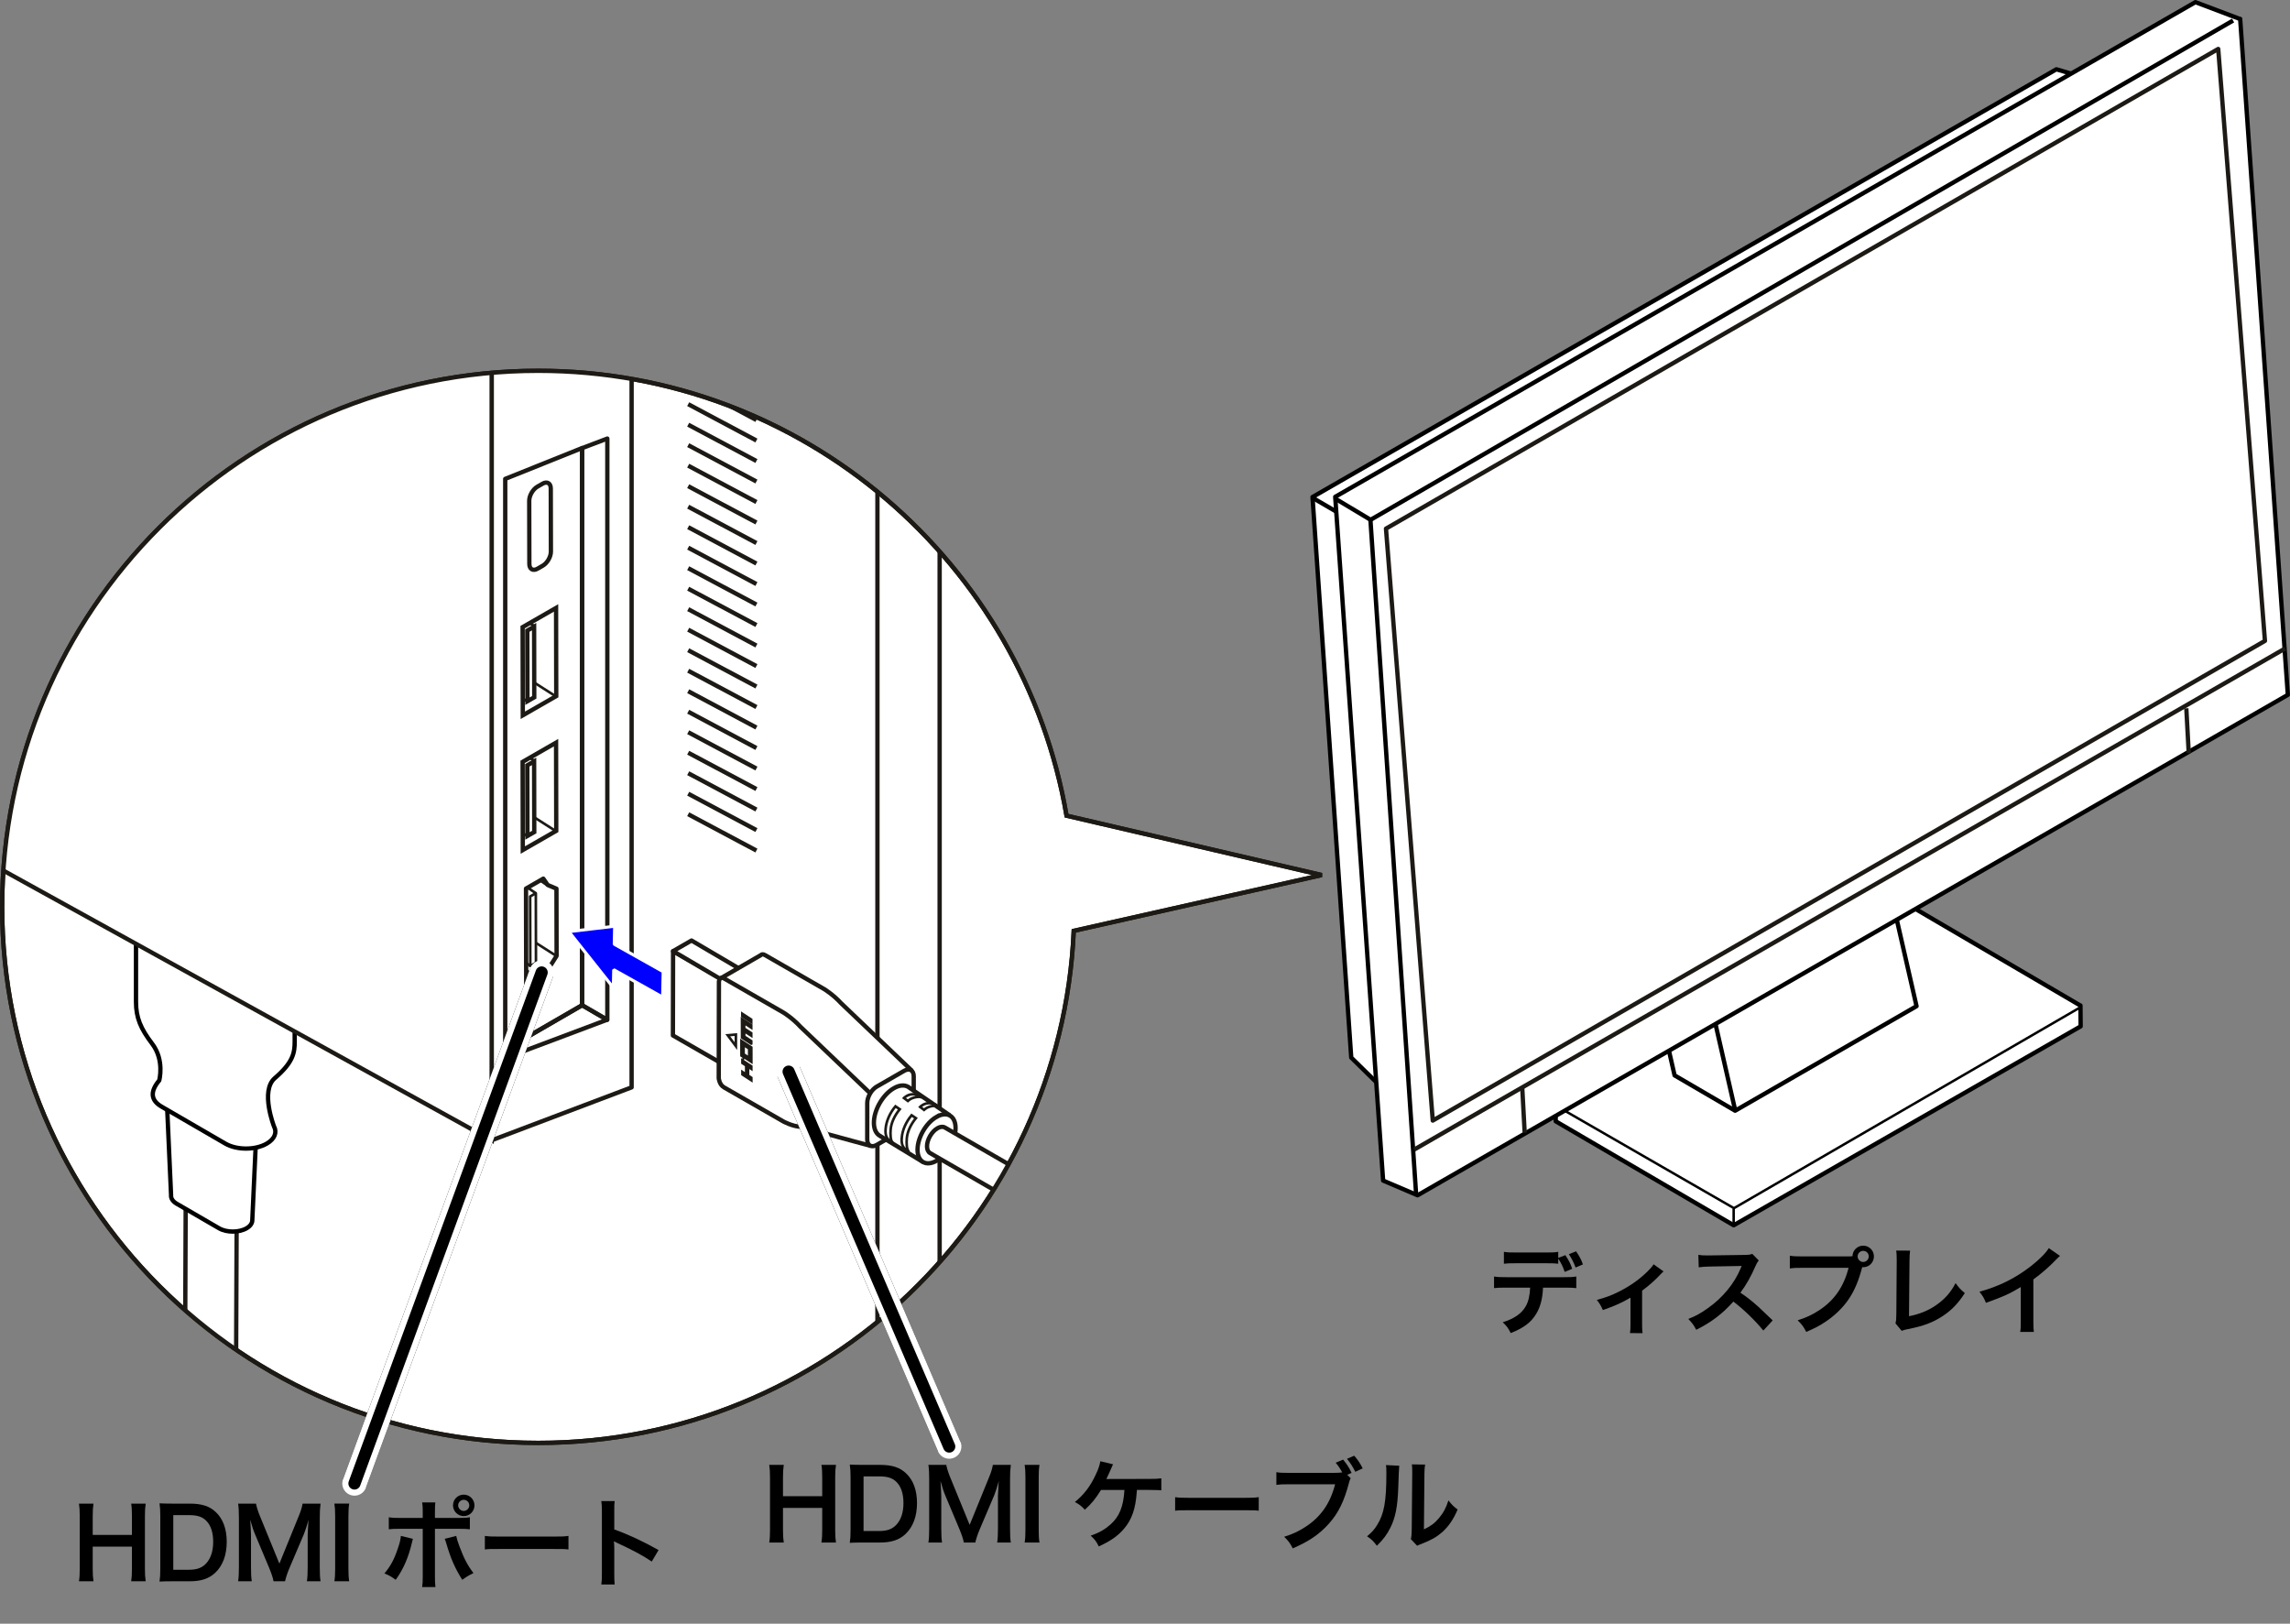 <?xml version="1.0" encoding="UTF-8"?>
<svg xmlns="http://www.w3.org/2000/svg" version="1.1" xmlns:xlink="http://www.w3.org/1999/xlink" viewBox="0 0 375.709 266.402">
  <rect x="0" y="0" width="375.709" height="266.402" fill="#808080" stroke="none"/>
  <!-- Generator: Adobe Illustrator 29.4.0, SVG Export Plug-In . SVG Version: 2.1.0 Build 152)  -->
  <defs>
    <clipPath id="clippath">
      <path d="M217.09,143.573l-41.862-9.744c-7.103-41.447-43.204-72.991-86.678-72.991C39.976,60.839.599,100.215.599,148.789s39.377,87.951,87.951,87.951c47.254,0,85.799-37.268,87.859-84.014l40.681-9.153Z" fill="none"/>
    </clipPath>
  </defs>
  <g id="_レイヤー_1" data-name="レイヤー_1">
    <g>
      <g>
        <g>
          <polygon points="255.24 183.972 255.23 181.265 312.803 148.277 341.312 164.978 341.331 164.968 341.361 168.396 284.434 201.031 255.24 183.972" fill="#fff" stroke="#000" stroke-linejoin="round" stroke-width=".709"/>
          <polyline points="255.456 181.514 284.482 198.23 341.459 165.184" fill="none" stroke="#000" stroke-linejoin="round" stroke-width=".4"/>
          <line x1="284.432" y1="198.328" x2="284.432" y2="200.933" fill="none" stroke="#000" stroke-linejoin="round" stroke-width=".4"/>
        </g>
        <g>
          <polygon points="274.74 176.438 266.147 138.745 295.121 122.153 305.037 127.963 305.829 127.414 314.438 165.086 284.676 182.237 274.74 176.438" fill="#fff" stroke="#000" stroke-linejoin="round" stroke-width=".709"/>
          <line x1="276.086" y1="144.528" x2="284.676" y2="182.127" fill="none" stroke="#000" stroke-linejoin="round" stroke-width=".709"/>
        </g>
        <g>
          <polygon points="221.692 173.522 215.336 81.551 337.377 11.37 358.805 17.656 362.125 21.195 369.827 114.502 237.812 189.334 221.692 173.522" fill="#fff" stroke="#000" stroke-linejoin="round" stroke-width=".709"/>
          <line x1="245.67" y1="99.365" x2="215.378" y2="81.694" fill="none" stroke="#000" stroke-linejoin="round" stroke-width=".709"/>
        </g>
        <g>
          <polygon points="226.923 193.698 219.062 81.516 360.189 .354 367.494 3.112 367.532 3.092 375.354 114.007 232.574 196.11 226.923 193.698" fill="#fff" stroke="#000" stroke-linejoin="round" stroke-width=".709"/>
          <polyline points="366.369 3.368 224.866 85.285 219.083 81.822" fill="none" stroke="#000" stroke-linejoin="round" stroke-width=".709"/>
          <line x1="224.824" y1="85.056" x2="232.335" y2="195.926" fill="none" stroke="#000" stroke-linejoin="round" stroke-width=".709"/>
        </g>
        <polygon points="235.069 183.856 371.599 105.15 363.932 8.031 227.39 86.735 235.069 183.856" fill="#fff" stroke="#1d1a15" stroke-linejoin="round" stroke-width=".709"/>
        <line x1="232.02" y1="188.61" x2="374.903" y2="106.401" fill="#fff" stroke="#1d1a15" stroke-linejoin="round" stroke-width=".709"/>
        <line x1="249.748" y1="178.476" x2="250.147" y2="185.847" fill="none" stroke="#1d1a15" stroke-linejoin="round" stroke-width=".709"/>
        <line x1="358.699" y1="116.212" x2="359.097" y2="123.583" fill="none" stroke="#1d1a15" stroke-linejoin="round" stroke-width=".709"/>
      </g>
      <g>
        <path d="M216.845,143.573l-41.862-9.744c-7.103-41.447-43.204-72.991-86.678-72.991C39.731,60.839.354,100.215.354,148.789s39.377,87.951,87.951,87.951c47.254,0,85.799-37.268,87.859-84.014l40.681-9.153Z" fill="#fff" stroke="#1d1a15" stroke-width=".709"/>
        <g clip-path="url(#clippath)">
          <g>
            <line x1="154.162" y1="-18.748" x2="154.162" y2="270.668" fill="#fff" stroke="#1d1a15" stroke-width=".709"/>
            <line x1="143.955" y1="-22.351" x2="143.955" y2="267.065" fill="#fff" stroke="#1d1a15" stroke-width=".709"/>
            <path d="M30.282,243.722l.255-63.994c.006-1.342,1.884-2.418,4.194-2.406,2.31.012,4.183,1.104,4.177,2.443l-.249,63.041" fill="#fff" stroke="#1d1a15" stroke-linejoin="round" stroke-width=".709"/>
            <g>
              <path d="M27.348,180.087l.72,15.988c-.054.512.255,1.034.929,1.426l6.938,4.024c1.248.723,3.272.723,4.52,0h0c.625-.363.936-.837.936-1.311l.72-15.74" fill="#fff" stroke="#000" stroke-width=".709"/>
              <path d="M48.349,154.782v16.124c0,1.852-.272,3.414-3.268,5.992-2.414,2.078-.121,7.929-.121,7.929.516.958.118,2.047-1.191,2.805h0c-1.878,1.089-4.923,1.089-6.801,0l-10.44-6.055c-1.757-1.019-1.983-2.41-.403-4.316,0,0,.895-3.312-1.144-5.992-1.907-2.506-2.669-4.285-2.669-6.9,0-2.615,0-17.867,0-17.867" fill="#fff" stroke="#000" stroke-width=".709"/>
              <path d="M23.97,149.259c-2.439-1.415-2.439-3.708,0-5.124h0c2.439-1.415,6.395-1.415,8.834,0l13.559,7.864c2.439,1.415,2.439,3.709,0,5.124h0c-2.439,1.415-6.395,1.415-8.834,0l-13.559-7.864Z" fill="#fff" stroke="#000" stroke-width=".709"/>
            </g>
            <polygon points="103.625 -4.839 80.664 3.847 80.664 187.092 103.625 178.405 103.625 -4.839" fill="#fff" stroke="#1d1a15" stroke-linejoin="round" stroke-width=".709"/>
            <polygon points="80.664 3.847 -21.369 -52.515 -21.369 130.73 80.664 187.092 80.664 3.847" fill="#fff" stroke="#1d1a15" stroke-width=".709"/>
            <path d="M88.166,79.851c-.739.425-1.34,1.464-1.339,2.317l.021,10.365c.002.855.605,1.2,1.345.775l.852-.49c.741-.426,1.34-1.463,1.339-2.318l-.021-10.365c-.002-.853-.604-1.2-1.345-.774l-.852.49Z" fill="none" stroke="#1d1a15" stroke-width=".709"/>
            <g>
              <g>
                <polygon points="91.318 156.841 89.885 159.102 89.171 160.969 86.331 162.601 86.298 145.79 89.138 144.157 89.857 145.202 91.296 145.81 91.318 156.841" fill="none" stroke="#1d1a15" stroke-linejoin="round" stroke-width=".709"/>
                <polygon points="87.933 157.965 87.911 146.549 86.979 147.084 87.002 158.5 87.933 157.965" fill="#fff" stroke="#1d1a15" stroke-linejoin="round" stroke-width=".425"/>
              </g>
              <line x1="91.44" y1="156.946" x2="87.982" y2="154.739" fill="none" stroke="#1d1a15" stroke-miterlimit="10" stroke-width=".425"/>
              <line x1="89.282" y1="161.08" x2="86.305" y2="159.18" fill="none" stroke="#1d1a15" stroke-miterlimit="10" stroke-width=".425"/>
              <line x1="87.054" y1="158.521" x2="86.366" y2="158.011" fill="none" stroke="#1d1a15" stroke-miterlimit="10" stroke-width=".425"/>
              <line x1="87.879" y1="146.539" x2="86.673" y2="145.71" fill="none" stroke="#1d1a15" stroke-miterlimit="10" stroke-width=".425"/>
              <line x1="89.784" y1="145.25" x2="88.578" y2="144.42" fill="none" stroke="#1d1a15" stroke-miterlimit="10" stroke-width=".425"/>
            </g>
            <g>
              <g>
                <polygon points="91.261 136.314 91.232 121.848 85.744 125.002 85.773 139.468 91.261 136.314" fill="none" stroke="#1d1a15" stroke-width=".709"/>
                <polygon points="86.533 137.156 86.51 125.565 87.63 124.921 87.653 136.512 86.533 137.156" fill="#fff" stroke="#1d1a15" stroke-width=".709"/>
              </g>
              <line x1="91.196" y1="136.361" x2="87.648" y2="134.098" fill="none" stroke="#1d1a15" stroke-miterlimit="10" stroke-width=".425"/>
              <line x1="86.548" y1="137.245" x2="85.667" y2="136.592" fill="none" stroke="#1d1a15" stroke-miterlimit="10" stroke-width=".425"/>
              <line x1="87.756" y1="124.854" x2="86.886" y2="124.346" fill="none" stroke="#1d1a15" stroke-miterlimit="10" stroke-width=".425"/>
            </g>
            <g>
              <g>
                <polygon points="91.261 114.208 91.232 99.742 85.744 102.896 85.773 117.362 91.261 114.208" fill="none" stroke="#1d1a15" stroke-width=".709"/>
                <polygon points="86.533 115.05 86.51 103.459 87.63 102.815 87.653 114.406 86.533 115.05" fill="#fff" stroke="#1d1a15" stroke-width=".709"/>
              </g>
              <line x1="91.196" y1="114.255" x2="87.648" y2="111.992" fill="none" stroke="#1d1a15" stroke-miterlimit="10" stroke-width=".425"/>
              <line x1="86.548" y1="115.139" x2="85.667" y2="114.486" fill="none" stroke="#1d1a15" stroke-miterlimit="10" stroke-width=".425"/>
              <line x1="87.756" y1="102.748" x2="86.886" y2="102.24" fill="none" stroke="#1d1a15" stroke-miterlimit="10" stroke-width=".425"/>
            </g>
            <g>
              <g>
                <polygon points="120.919 175.931 110.402 169.887 110.429 156.056 120.946 162.1 120.919 175.931" fill="#fff" stroke="#1d1a15" stroke-linejoin="round" stroke-width=".709"/>
                <polygon points="123.38 160.149 113.451 154.312 110.429 156.056 120.358 161.894 123.38 160.149" fill="#fff" stroke="#1d1a15" stroke-linejoin="round" stroke-width=".709"/>
              </g>
              <path d="M149.612,175.68l-11.623-11.085c-1.289-1.413-2.745-2.299-2.745-2.299l-9.739-5.597c-.338-.194-.547-.13-.676.007l-6.715,3.877,25.525,24.963" fill="#fff" stroke="#1d1a15" stroke-linejoin="round" stroke-width=".709"/>
              <path d="M142.874,188.015l-11.594-3.149c-1.292-.07-2.748-.859-2.748-.859l-9.739-5.597c-.791-.455-.872-1.51-.872-1.51l.031-15.84s.085-.96.876-.506l9.739,5.597s1.456.885,2.745,2.299l11.623,11.085" fill="#fff" stroke="#1d1a15" stroke-linejoin="round" stroke-width=".709"/>
              <polygon points="120.734 169.738 120.731 171.64 119.398 169.854 120.734 169.738" fill="none" stroke="#1d1a15" stroke-miterlimit="10" stroke-width=".425"/>
              <g>
                <polygon points="123.247 167.686 123.246 167.282 121.79 166.334 121.791 166.738 123.247 167.686" fill="none" stroke="#1d1a15" stroke-miterlimit="10" stroke-width=".425"/>
                <path d="M123.254,171.223v-.404s-.894-.581-1.158-.753l-.002-.895,1.157.753v-.404s-1.158-.753-1.158-.753l-.002-.918,1.157.753v-.405s-1.508-.981-1.508-.981l.006,3.027,1.507.981Z" fill="none" stroke="#1d1a15" stroke-miterlimit="10" stroke-width=".425"/>
                <path d="M121.999,173.424l-.004-1.987.92.599.003,1.544-.572-.372v.404s.922.599.922.599l-.005-2.353-1.618-1.053.005,2.391.349.227Z" fill="none" stroke="#1d1a15" stroke-miterlimit="10" stroke-width=".425"/>
                <polygon points="121.809 175.886 121.809 176.29 123.266 177.238 123.265 176.833 122.728 176.484 122.725 175.011 123.262 175.361 123.261 174.957 121.805 174.009 121.806 174.413 122.425 174.817 122.428 176.289 121.809 175.886" fill="none" stroke="#1d1a15" stroke-miterlimit="10" stroke-width=".425"/>
              </g>
              <path d="M143.836,187.85l4.524-2.6c.854-.491,1.55-1.697,1.548-2.682l.003-5.983c-.002-.984-.702-1.389-1.555-.898l-4.524,2.6c-.854.491-1.55,1.697-1.548,2.682l-.003,5.983c.002.984.702,1.389,1.555.898Z" fill="#fff" stroke="#1d1a15" stroke-linejoin="round" stroke-width=".709"/>
              <g>
                <path d="M151.463,190.671l-7.123-4.321c-1.282-.745-1.287-3.143-.009-5.361,1.282-2.217,3.358-3.414,4.655-2.672l6.834,4.671" fill="#fff" stroke="#1d1a15" stroke-linejoin="round" stroke-width=".709"/>
                <path d="M153.648,183.253c1.72-.993,3.124-.183,3.127,1.804.003,1.984-1.391,4.4-3.112,5.387-1.724.992-3.123.186-3.13-1.803,0-1.983,1.391-4.402,3.115-5.389Z" fill="#fff" stroke="#1d1a15" stroke-width=".709"/>
                <g>
                  <path d="M145.3,185.187c-.109,1.205.226,1.723,1.017,2.265l.184.093c-.427-.38-.444-1.448-.371-2.284.093-1.062.67-2.269,1.488-3.267l-.708-.479c-.935,1.128-1.504,2.44-1.61,3.672Z" fill="#fff" stroke="#1d1a15" stroke-width=".425"/>
                  <path d="M148.723,179.829c-.272.162-.42.323-.42.323l.651.489.138-.122c.612-.519,1.83-.702,2.227-.419l-.151-.117c-.652-.459-1.6-.651-2.444-.153ZM148.723,179.829h0Z" fill="#fff" stroke="#1d1a15" stroke-width=".425"/>
                </g>
                <g>
                  <path d="M147.949,186.651c-.109,1.205.226,1.723,1.017,2.265l.184.093c-.427-.38-.444-1.448-.371-2.284.093-1.062.67-2.269,1.488-3.267l-.708-.479c-.935,1.128-1.504,2.44-1.61,3.672Z" fill="#fff" stroke="#1d1a15" stroke-width=".425"/>
                  <path d="M151.372,181.293c-.273.162-.42.323-.42.323l.651.489.138-.122c.611-.519,1.83-.702,2.227-.419l-.151-.117c-.652-.459-1.599-.651-2.444-.153ZM151.372,181.293h0Z" fill="#fff" stroke="#1d1a15" stroke-width=".425"/>
                </g>
              </g>
              <path d="M184.676,207.69l-32.081-18.502c-.673-.388-.674-1.641-.005-2.798.669-1.157,1.756-1.785,2.427-1.397l31.604,18.225" fill="#fff" stroke="#1d1a15" stroke-linejoin="round" stroke-width=".709"/>
            </g>
            <polygon points="95.499 73.513 82.89 78.571 82.89 172.213 95.499 164.927 95.499 73.513" fill="none" stroke="#1d1a15" stroke-linejoin="round" stroke-width=".709"/>
            <polygon points="95.509 73.525 99.641 71.955 99.641 167.321 95.509 164.933 95.509 73.525" fill="none" stroke="#1d1a15" stroke-linejoin="round" stroke-width=".709"/>
            <polygon points="82.904 173.591 82.89 172.246 95.509 164.933 99.597 167.315 82.904 173.591" fill="none" stroke="#1d1a15" stroke-linejoin="round" stroke-width=".709"/>
            <line x1="112.907" y1="133.59" x2="124.102" y2="139.554" fill="#fff" stroke="#1d1a15" stroke-width=".709"/>
            <line x1="112.907" y1="130.226" x2="124.102" y2="136.191" fill="#fff" stroke="#1d1a15" stroke-width=".709"/>
            <line x1="112.907" y1="126.862" x2="124.102" y2="132.827" fill="#fff" stroke="#1d1a15" stroke-width=".709"/>
            <line x1="112.907" y1="123.498" x2="124.102" y2="129.463" fill="#fff" stroke="#1d1a15" stroke-width=".709"/>
            <line x1="112.907" y1="120.135" x2="124.102" y2="126.099" fill="#fff" stroke="#1d1a15" stroke-width=".709"/>
            <line x1="112.907" y1="116.771" x2="124.102" y2="122.735" fill="#fff" stroke="#1d1a15" stroke-width=".709"/>
            <line x1="112.907" y1="113.407" x2="124.102" y2="119.371" fill="#fff" stroke="#1d1a15" stroke-width=".709"/>
            <line x1="112.907" y1="110.043" x2="124.102" y2="116.007" fill="#fff" stroke="#1d1a15" stroke-width=".709"/>
            <line x1="112.907" y1="106.679" x2="124.102" y2="112.644" fill="#fff" stroke="#1d1a15" stroke-width=".709"/>
            <line x1="112.907" y1="103.315" x2="124.102" y2="109.28" fill="#fff" stroke="#1d1a15" stroke-width=".709"/>
            <line x1="112.907" y1="99.951" x2="124.102" y2="105.916" fill="#fff" stroke="#1d1a15" stroke-width=".709"/>
            <line x1="112.907" y1="96.588" x2="124.102" y2="102.552" fill="#fff" stroke="#1d1a15" stroke-width=".709"/>
            <line x1="112.907" y1="93.224" x2="124.102" y2="99.188" fill="#fff" stroke="#1d1a15" stroke-width=".709"/>
            <line x1="112.907" y1="89.86" x2="124.102" y2="95.824" fill="#fff" stroke="#1d1a15" stroke-width=".709"/>
            <line x1="112.907" y1="86.496" x2="124.102" y2="92.46" fill="#fff" stroke="#1d1a15" stroke-width=".709"/>
            <line x1="112.907" y1="83.132" x2="124.102" y2="89.097" fill="#fff" stroke="#1d1a15" stroke-width=".709"/>
            <line x1="112.907" y1="79.768" x2="124.102" y2="85.733" fill="#fff" stroke="#1d1a15" stroke-width=".709"/>
            <line x1="112.907" y1="76.404" x2="124.102" y2="82.369" fill="#fff" stroke="#1d1a15" stroke-width=".709"/>
            <line x1="112.907" y1="73.04" x2="124.102" y2="79.005" fill="#fff" stroke="#1d1a15" stroke-width=".709"/>
            <line x1="112.907" y1="69.677" x2="124.102" y2="75.641" fill="#fff" stroke="#1d1a15" stroke-width=".709"/>
            <line x1="112.907" y1="66.313" x2="124.102" y2="72.277" fill="#fff" stroke="#1d1a15" stroke-width=".709"/>
            <line x1="112.907" y1="62.949" x2="124.102" y2="68.913" fill="#fff" stroke="#1d1a15" stroke-width=".709"/>
            <line x1="112.907" y1="59.585" x2="124.102" y2="65.549" fill="#fff" stroke="#1d1a15" stroke-width=".709"/>
            <line x1="112.907" y1="56.221" x2="124.102" y2="62.186" fill="#fff" stroke="#1d1a15" stroke-width=".709"/>
            <line x1="112.907" y1="52.857" x2="124.102" y2="58.822" fill="#fff" stroke="#1d1a15" stroke-width=".709"/>
            <line x1="112.907" y1="49.493" x2="124.102" y2="55.458" fill="#fff" stroke="#1d1a15" stroke-width=".709"/>
            <line x1="112.907" y1="46.13" x2="124.102" y2="52.094" fill="#fff" stroke="#1d1a15" stroke-width=".709"/>
            <polygon points="100.689 159.095 100.627 162.051 93.328 152.854 100.841 151.968 100.779 154.922 108.803 159.424 108.714 163.599 100.689 159.095" fill="blue" stroke="#fff" stroke-miterlimit="1" stroke-width=".5"/>
          </g>
        </g>
        <path d="M216.845,143.573l-41.862-9.744c-7.103-41.447-43.204-72.991-86.678-72.991C39.731,60.839.354,100.215.354,148.789s39.377,87.951,87.951,87.951c47.254,0,85.799-37.268,87.859-84.014l40.681-9.153Z" fill="none" stroke="#1d1a15" stroke-width=".709"/>
      </g>
    </g>
  </g>
  <g id="_編集モード" data-name="編集モード">
    <line x1="88.864" y1="159.557" x2="58.157" y2="243.396" fill="none" stroke="#000" stroke-miterlimit="10" stroke-width="4"/>
    <line x1="88.864" y1="159.557" x2="58.157" y2="243.396" fill="none" stroke="#fff" stroke-linecap="round" stroke-miterlimit="10" stroke-width="4"/>
    <line x1="88.864" y1="159.557" x2="58.157" y2="243.396" fill="none" stroke="#000" stroke-linecap="round" stroke-miterlimit="10" stroke-width="2"/>
    <g>
      <path d="M23.904,246.7c-.096.656-.128,1.136-.128,2.049v8.627c0,.929.032,1.393.128,2.065h-2.385c.096-.625.128-1.121.128-2.065v-3.617h-6.435v3.617c0,.929.032,1.409.128,2.065h-2.385c.096-.608.128-1.121.128-2.065v-8.611c0-.944-.032-1.44-.128-2.064h2.385c-.096.672-.128,1.2-.128,2.049v3.089h6.435v-3.073c0-.912-.032-1.488-.128-2.064h2.385Z"/>
      <path d="M26.3,248.733c0-.896-.032-1.376-.128-2.08.64.031,1.024.048,2.032.048h2.897c2.001,0,3.298.416,4.322,1.408,1.168,1.104,1.776,2.77,1.776,4.85,0,2.178-.641,3.906-1.889,5.091-1.024.96-2.305,1.393-4.194,1.393h-2.913c-.976,0-1.376.016-2.032.048.096-.656.128-1.152.128-2.113v-8.644ZM30.974,257.553c1.312,0,2.161-.305,2.833-1.024.769-.816,1.169-2.049,1.169-3.554,0-1.521-.368-2.657-1.104-3.426-.656-.688-1.489-.96-2.882-.96h-2.561v8.964h2.545Z"/>
      <path d="M44.878,259.442c-.08-.513-.337-1.265-.705-2.161l-2.305-5.49c-.304-.721-.448-1.152-.816-2.449.064.849.128,2.161.128,2.514v5.25c0,1.104.032,1.712.128,2.337h-2.24c.096-.641.128-1.265.128-2.337v-8.035c0-1.041-.032-1.713-.128-2.369h2.929c.112.56.32,1.232.593,1.904l3.249,7.939,3.233-7.939c.32-.784.464-1.296.576-1.904h2.945c-.097.768-.128,1.296-.128,2.369v8.035c0,1.168.031,1.744.128,2.337h-2.241c.096-.656.128-1.232.128-2.337v-5.314c.064-1.393.112-2.209.128-2.449-.208.864-.512,1.761-.736,2.337l-2.4,5.635c-.32.752-.608,1.648-.704,2.129h-1.889Z"/>
      <path d="M57.292,246.7c-.096.608-.128,1.104-.128,2.064v8.611c0,.944.032,1.457.128,2.065h-2.433c.096-.608.128-1.121.128-2.065v-8.611c0-.992-.032-1.425-.128-2.064h2.433Z"/>
      <path d="M67.741,252.479c-.048.191-.063.208-.128.496-.561,2.48-1.425,4.481-2.689,6.227-.784-.561-1.056-.721-1.856-1.041,1.057-1.264,1.633-2.368,2.241-4.209.288-.833.399-1.329.464-1.953l1.969.48ZM69.358,248.157c0-.8-.017-1.2-.097-1.648h2.161c-.048.464-.064.688-.064,1.696v.849h3.666c1.104,0,1.456-.016,2.064-.112v1.969c-.56-.063-.977-.079-2.032-.079h-3.698v7.763c0,.816.017,1.28.08,1.793h-2.177c.08-.513.097-.977.097-1.809v-7.747h-3.554c-1.041,0-1.457.016-2.017.079v-1.969c.607.097.96.112,2.049.112h3.521v-.896ZM74.849,251.998c.111.528.239.944.56,1.793.721,1.921,1.312,3.057,2.273,4.306-.833.416-1.104.576-1.841,1.104-1.217-1.937-1.873-3.441-2.625-5.986-.128-.433-.145-.496-.257-.736l1.89-.48ZM77.842,246.989c0,.977-.785,1.761-1.761,1.761-.961,0-1.761-.801-1.761-1.761,0-.977.784-1.761,1.761-1.761s1.761.784,1.761,1.761ZM75.168,246.989c0,.496.416.912.913.912s.912-.416.912-.912c0-.513-.4-.912-.912-.912-.497,0-.913.416-.913.912Z"/>
      <path d="M79.548,251.998c.704.096,1.008.112,2.593.112h8.531c1.585,0,1.889-.017,2.593-.112v2.225c-.64-.08-.815-.08-2.608-.08h-8.5c-1.792,0-1.969,0-2.608.08v-2.225Z"/>
      <path d="M98.653,259.97c.079-.513.096-.944.096-1.793v-10.261c0-.784-.032-1.2-.096-1.632h2.192c-.064.479-.064.688-.064,1.681v2.977c2.193.769,4.706,1.938,7.268,3.378l-1.121,1.889c-1.328-.912-2.993-1.825-5.666-3.058-.368-.176-.416-.192-.544-.271.048.447.063.64.063,1.088v4.226c0,.833.017,1.249.064,1.777h-2.192Z"/>
    </g>
    <line x1="129.387" y1="175.827" x2="155.733" y2="237.335" fill="none" stroke="#000" stroke-miterlimit="10" stroke-width="4"/>
    <line x1="129.387" y1="175.827" x2="155.733" y2="237.335" fill="none" stroke="#fff" stroke-linecap="round" stroke-miterlimit="10" stroke-width="4"/>
    <line x1="129.387" y1="175.827" x2="155.733" y2="237.335" fill="none" stroke="#000" stroke-linecap="round" stroke-miterlimit="10" stroke-width="2"/>
    <g>
      <path d="M137.154,240.344c-.096.656-.128,1.136-.128,2.049v8.627c0,.929.032,1.393.128,2.065h-2.385c.096-.625.128-1.121.128-2.065v-3.617h-6.435v3.617c0,.929.032,1.409.128,2.065h-2.385c.096-.608.128-1.121.128-2.065v-8.611c0-.944-.032-1.44-.128-2.064h2.385c-.096.672-.128,1.2-.128,2.049v3.089h6.435v-3.073c0-.912-.032-1.488-.128-2.064h2.385Z"/>
      <path d="M139.55,242.376c0-.896-.032-1.376-.128-2.08.64.031,1.024.048,2.032.048h2.897c2.001,0,3.298.416,4.322,1.408,1.168,1.104,1.776,2.77,1.776,4.85,0,2.178-.641,3.906-1.889,5.091-1.024.96-2.305,1.393-4.194,1.393h-2.913c-.976,0-1.376.016-2.032.048.096-.656.128-1.152.128-2.113v-8.644ZM144.224,251.197c1.312,0,2.161-.305,2.833-1.024.769-.816,1.169-2.049,1.169-3.554,0-1.521-.368-2.657-1.104-3.426-.656-.688-1.489-.96-2.882-.96h-2.561v8.964h2.545Z"/>
      <path d="M158.128,253.085c-.08-.513-.337-1.265-.705-2.161l-2.305-5.49c-.304-.721-.448-1.152-.816-2.449.064.849.128,2.161.128,2.514v5.25c0,1.104.032,1.712.128,2.337h-2.24c.096-.641.128-1.265.128-2.337v-8.035c0-1.041-.032-1.713-.128-2.369h2.929c.112.56.32,1.232.593,1.904l3.249,7.939,3.233-7.939c.32-.784.464-1.296.576-1.904h2.945c-.097.768-.128,1.296-.128,2.369v8.035c0,1.168.031,1.744.128,2.337h-2.241c.096-.656.128-1.232.128-2.337v-5.314c.064-1.393.112-2.209.128-2.449-.208.864-.512,1.761-.736,2.337l-2.4,5.635c-.32.752-.608,1.648-.704,2.129h-1.889Z"/>
      <path d="M170.542,240.344c-.096.608-.128,1.104-.128,2.064v8.611c0,.944.032,1.457.128,2.065h-2.433c.096-.608.128-1.121.128-2.065v-8.611c0-.992-.032-1.425-.128-2.064h2.433Z"/>
      <path d="M186.53,244.457q-.016.16-.032.416c-.208,2.722-.8,4.418-2.064,5.923-1.024,1.2-2.177,2.017-4.162,2.929-.399-.816-.64-1.136-1.328-1.761,1.377-.479,2.305-1.008,3.249-1.841,1.457-1.296,2.129-2.944,2.289-5.666h-3.842c-.928,1.488-1.504,2.193-2.656,3.249-.608-.656-.864-.848-1.633-1.264,1.473-1.201,2.529-2.577,3.377-4.402.48-.992.673-1.585.801-2.289l2.081.496q-.129.257-.608,1.377c-.128.288-.288.641-.48,1.04q.464-.016,6.995-.016c1.152,0,1.344-.016,2.017-.096v1.969q-.416-.048-.977-.048c-.208,0-.561,0-1.057-.017h-1.969Z"/>
      <path d="M192.798,245.642c.704.096,1.008.112,2.593.112h8.531c1.585,0,1.889-.017,2.593-.112v2.225c-.64-.08-.815-.08-2.608-.08h-8.5c-1.792,0-1.969,0-2.608.08v-2.225Z"/>
      <path d="M221.603,242.536c-.144.272-.191.385-.271.721-.801,3.057-1.745,4.978-3.281,6.707-1.569,1.76-3.282,2.929-5.955,4.081-.448-.864-.656-1.168-1.408-1.904,1.408-.448,2.32-.864,3.505-1.633,2.497-1.617,4.066-3.874,4.851-6.979h-7.619c-1.072,0-1.44.017-2.017.097v-2.081c.624.096.96.112,2.049.112h7.347c.672,0,1.088-.032,1.408-.08-.384-.688-.64-1.072-1.072-1.585l1.217-.512c.656.8.944,1.248,1.393,2.177l-.721.32.576.56ZM222.356,241.48c-.433-.864-.801-1.44-1.361-2.128l1.185-.513c.608.704.944,1.2,1.393,2.081l-1.216.56Z"/>
      <path d="M229.568,240.488q-.063.448-.16,3.586c-.111,3.121-.464,4.93-1.296,6.578-.545,1.104-1.153,1.921-2.209,2.962-.625-.801-.864-1.041-1.617-1.553.784-.641,1.169-1.072,1.648-1.841,1.153-1.841,1.521-3.906,1.521-8.388,0-.88,0-1.024-.064-1.456l2.177.111ZM233.81,240.296c-.08.464-.097.736-.112,1.521l-.08,9.107c1.12-.528,1.761-1.009,2.449-1.825.736-.864,1.2-1.744,1.568-2.929.561.721.769.929,1.505,1.505-.656,1.584-1.489,2.785-2.545,3.729-.913.784-1.745,1.265-3.41,1.921-.352.128-.479.191-.688.288l-1.024-1.089c.111-.464.128-.816.144-1.696l.08-9.028v-.479c0-.4-.016-.753-.063-1.057l2.177.032Z"/>
    </g>
    <g>
      <path d="M253.156,211.263c-.08,1.841-.433,3.169-1.121,4.306-.848,1.408-2.017,2.289-4.178,3.153-.416-.832-.624-1.12-1.312-1.776,1.905-.593,3.122-1.44,3.794-2.657.416-.736.656-1.745.704-3.025h-3.89c-1.088,0-1.456.016-2.032.08v-1.905c.608.097.96.112,2.064.112h9.364c1.088,0,1.456-.016,2.064-.112v1.905c-.576-.064-.944-.08-2.033-.08h-3.425ZM256.821,205.933c.608.929.801,1.312,1.121,2.241l-1.233.512c-.288-.864-.527-1.345-1.056-2.192v.848c-.528-.063-.913-.08-2.033-.08h-4.85c-1.121,0-1.505.017-2.033.08v-1.952c.593.096.912.111,2.065.111h4.785c1.152,0,1.473-.016,2.065-.111v.992l1.168-.448ZM258.501,207.966c-.32-.833-.544-1.297-1.104-2.193l1.185-.464c.608.912.833,1.328,1.121,2.145l-1.201.513Z"/>
      <path d="M272.933,208.606q-.225.176-.544.528c-.801.864-1.969,1.905-2.978,2.625v5.442c0,.736.016,1.137.08,1.536l-2.064-.016c.063-.464.08-.769.08-1.521v-4.29c-1.441.849-2.594,1.36-4.53,2.033-.336-.736-.48-1.009-.992-1.665,1.505-.4,2.48-.769,3.793-1.44,1.793-.929,3.201-1.937,4.546-3.249.528-.528.721-.753.977-1.152l1.633,1.168Z"/>
      <path d="M289.301,218.306c-1.328-1.633-3.169-3.426-4.914-4.754-1.809,2.017-3.649,3.425-6.099,4.626-.448-.833-.64-1.089-1.296-1.777,1.232-.479,2-.912,3.201-1.761,2.417-1.696,4.338-4.018,5.378-6.515l.176-.416q-.256.017-5.298.097c-.769.016-1.2.048-1.745.128l-.063-2.049c.448.08.752.096,1.408.096h.385l5.634-.08c.896-.016,1.024-.032,1.425-.176l1.057,1.088c-.208.24-.337.465-.513.865-.736,1.712-1.521,3.104-2.497,4.417,1.009.673,1.873,1.345,2.961,2.321q.4.353,2.337,2.225l-1.536,1.665Z"/>
      <path d="M303.044,206.141c.288,0,.528,0,.88-.032.032-.977.801-1.729,1.761-1.729.977,0,1.761.784,1.761,1.761s-.784,1.776-1.744,1.776c-.032,0-.064,0-.177-.016-.56,2.161-1.232,3.777-2.16,5.17-.977,1.473-2.369,2.817-3.986,3.874-.912.608-1.664.992-3.041,1.584-.448-.864-.656-1.168-1.408-1.904,1.408-.448,2.32-.864,3.505-1.633,2.497-1.616,4.066-3.873,4.851-6.979h-7.619c-1.072,0-1.44.016-2.017.096v-2.081c.624.097.96.112,2.049.112h7.347ZM304.773,206.141c0,.496.416.912.912.912s.913-.416.913-.912c0-.512-.4-.912-.913-.912-.496,0-.912.416-.912.912Z"/>
      <path d="M313.378,205.197c-.064.433-.08.832-.097,1.616l-.08,9.14c1.665-.319,3.17-.928,4.37-1.761,1.473-1.008,2.465-2.112,3.266-3.665.624.832.832,1.057,1.521,1.633-1.104,1.696-2.129,2.769-3.569,3.729-1.601,1.072-3.233,1.696-5.827,2.192-.432.08-.624.145-.96.272l-1.024-1.232c.112-.433.145-.721.145-1.648l.063-8.644q0-1.121-.08-1.648l2.273.016Z"/>
      <path d="M337.973,206.061c-.271.24-.352.304-.592.561-1.2,1.248-2.401,2.289-3.777,3.297v6.835c0,.88.016,1.345.08,1.776h-2.241c.08-.464.096-.784.096-1.729v-5.634c-1.872,1.12-2.769,1.536-5.714,2.593-.336-.832-.513-1.104-1.072-1.825,3.169-.864,5.858-2.192,8.403-4.161,1.425-1.104,2.513-2.209,2.977-2.993l1.841,1.28Z"/>
    </g>
  </g>
</svg>